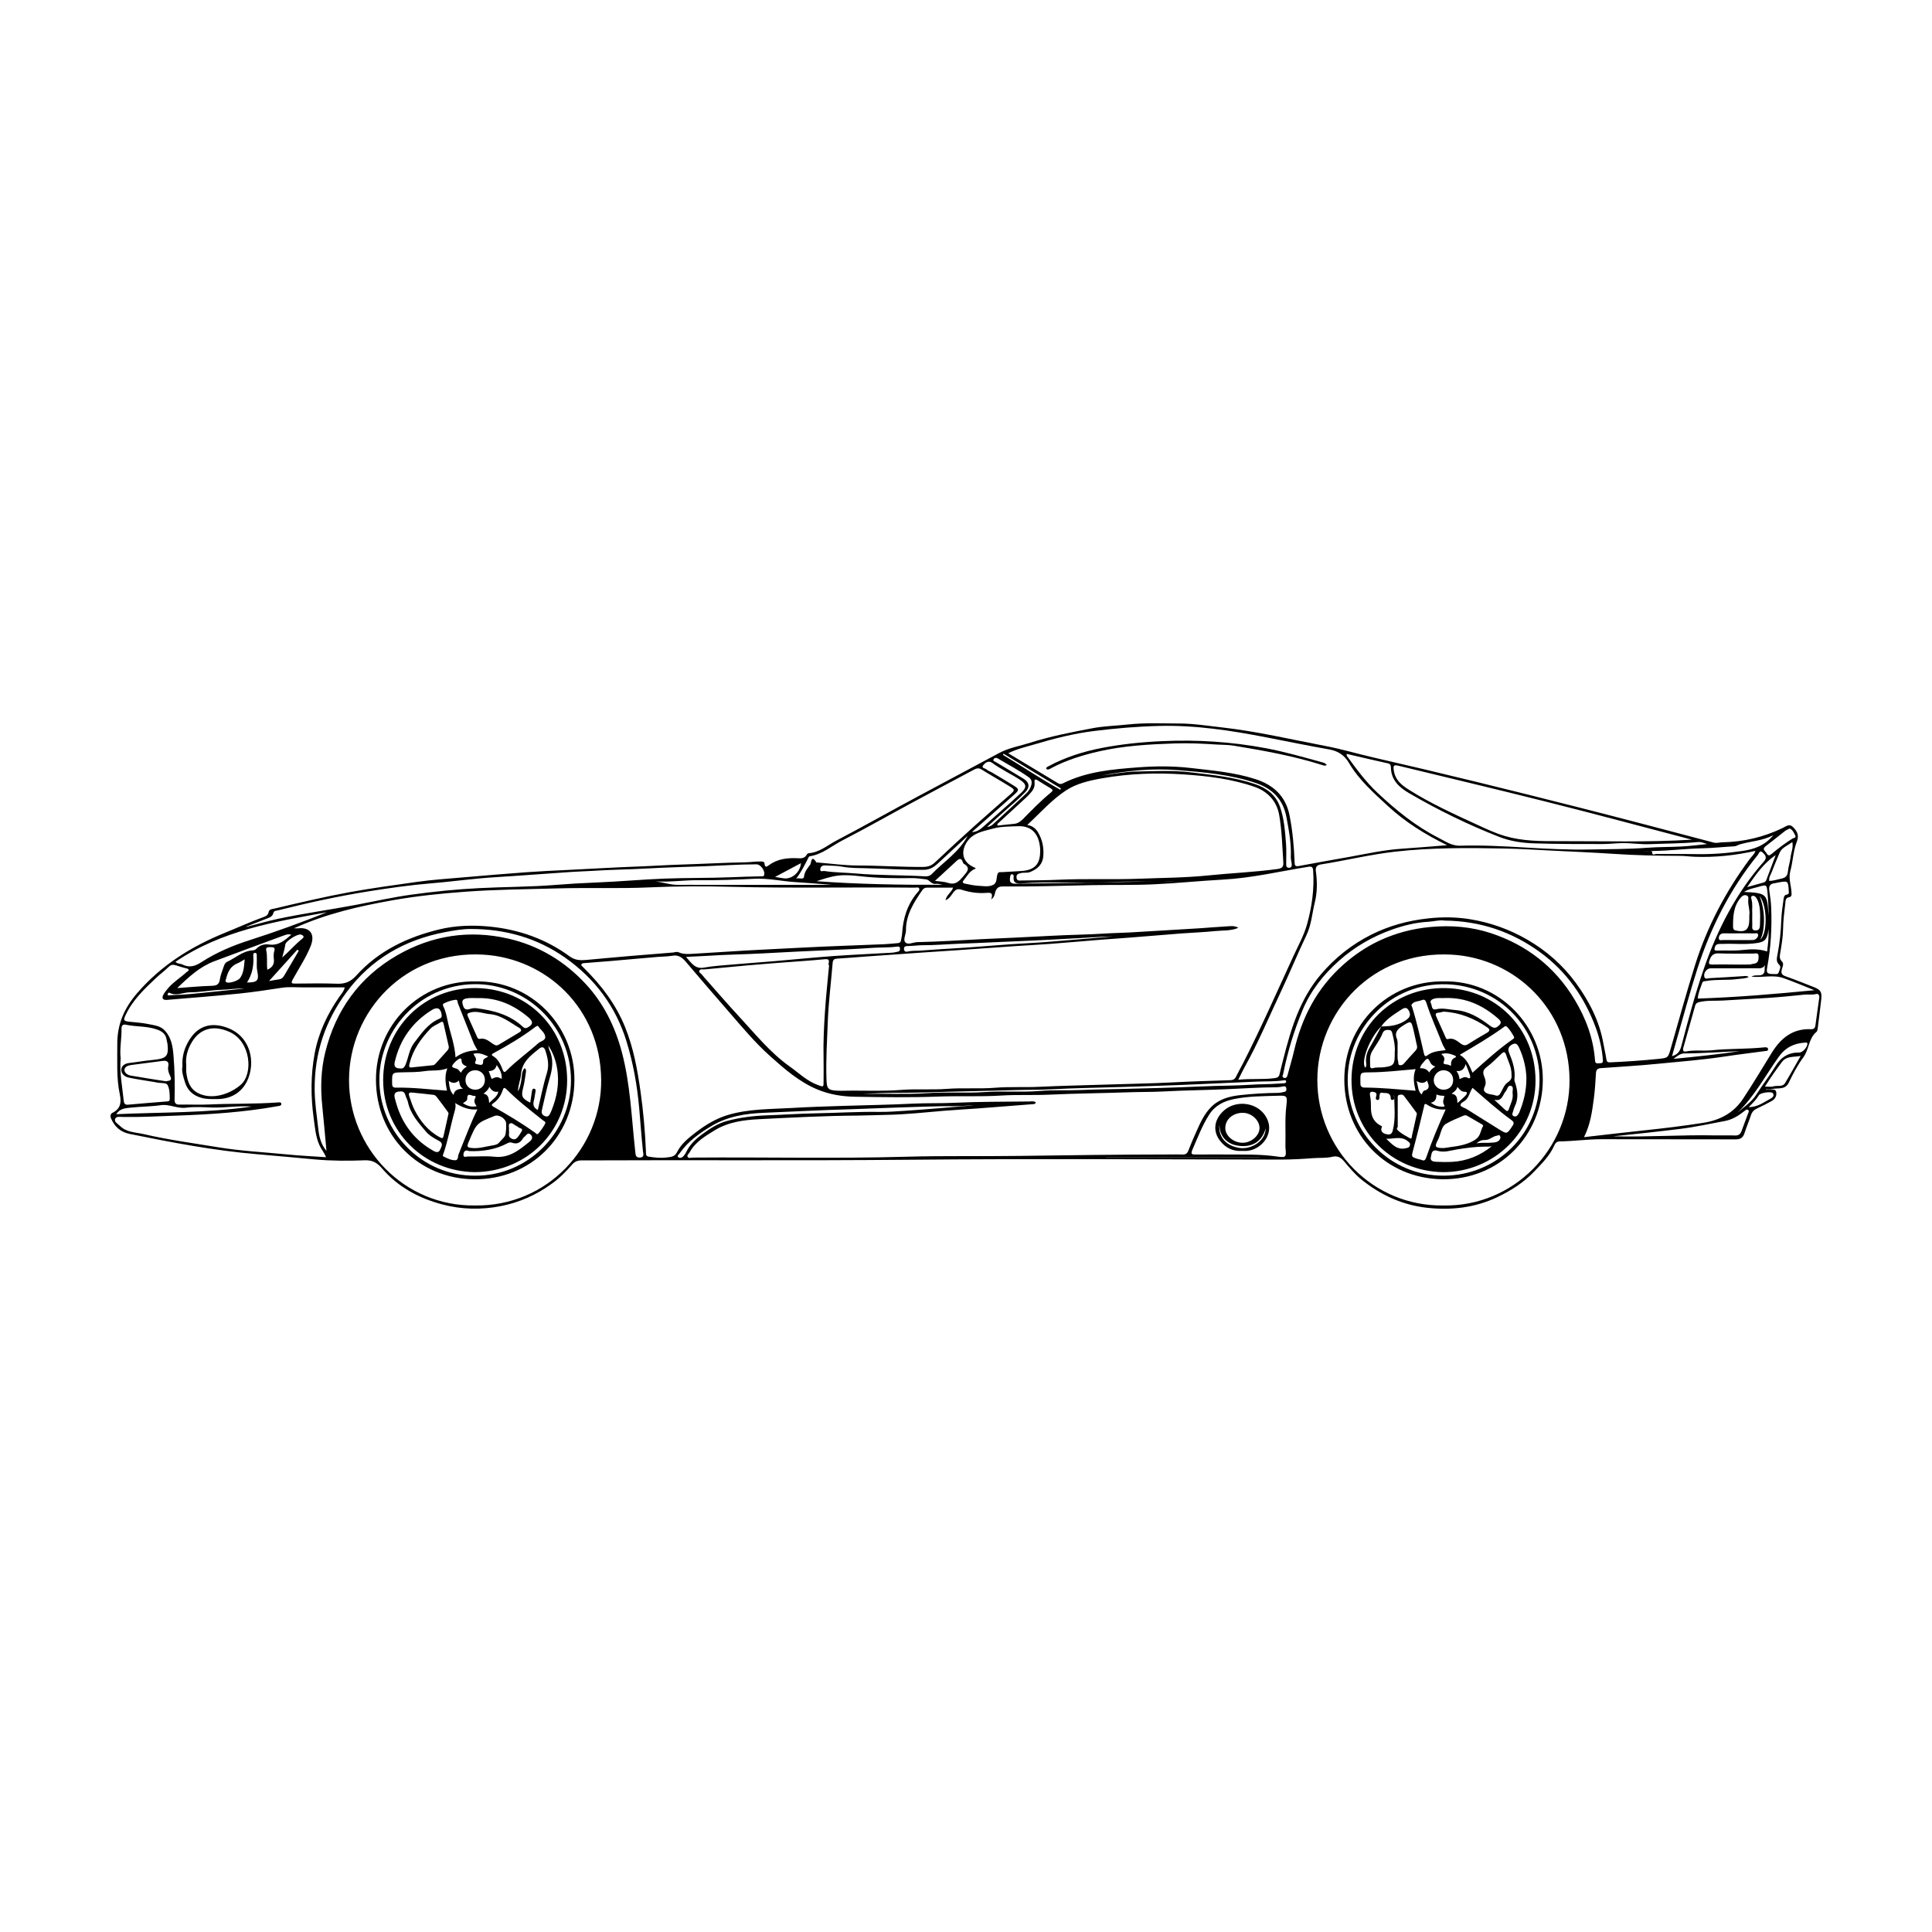 <?xml version="1.0" encoding="UTF-8"?>
<!-- Uploaded to: SVG Repo, www.svgrepo.com, Generator: SVG Repo Mixer Tools -->
<svg fill="#000000" width="800px" height="800px" version="1.1" viewBox="144 144 512 512" xmlns="http://www.w3.org/2000/svg">
 <g fill-rule="evenodd">
  <path d="m612 432.78c0.281 0 0.562-0.047 0.836 0.012 0.664 0.125 1.691-0.434 1.883 0.645 0.168 0.961-0.301 1.855-1.203 2.348-1.273 0.695-2.57 1.359-3.883 1.969-0.816 0.371-1.328 0.902-1.613 1.785-0.516 1.602-1.199 3.148-1.707 4.75-0.383 1.215-1.062 1.656-2.363 1.652-11.812-0.039-23.629 0.004-35.441-0.035-3.75-0.012-7.457 0.535-11.199 0.574-0.836 0.004-1.18 0.578-1.438 1.152-1.223 2.715-3.316 4.766-5.309 6.852-2.769 2.898-6.098 5.019-9.734 6.762-5.953 2.84-12.254 3.523-18.625 2.832-6.481-0.711-12.297-3.352-17.41-7.492-1.77-1.426-3.184-3.152-4.637-4.863-0.887-1.043-1.75-1.492-3.144-1.152-1.586 0.379-3.254 0.223-4.887 0.344-2.836 0.211-5.688 0.383-8.551 0.383-32.914-0.039-65.828-0.262-98.742 0.047-28.922 0.273-57.836 0.039-86.762 0.176-1.031 0.004-1.773 0.309-2.438 1.074-1.617 1.879-3.344 3.617-5.387 5.094-4.125 2.988-8.621 4.992-13.613 5.961-5.176 0.992-10.312 0.891-15.418-0.465-6.242-1.652-11.723-4.606-15.98-9.551-1.219-1.422-2.488-2.227-4.539-2.144-4.394 0.18-8.801 0.168-13.195-0.227-5.062-0.465-10.125-0.945-15.195-1.367-11.457-0.957-22.734-3.113-33.977-5.402-2.309-0.469-3.914-1.832-4.863-4.012-0.297-0.676-0.246-1.289 0.363-1.586 2.156-1.066 2.367-2.766 1.918-4.887-0.922-4.375-0.629-8.805-0.664-13.246-0.039-5.352 1.859-9.613 5.281-13.586 6.375-7.394 14.324-12.348 23.25-15.977 3.379-1.371 6.699-2.887 10.133-4.137 0.648-0.238 1.289-0.484 1.445-1.352 0.145-0.82 0.992-0.797 1.586-0.938 6.629-1.566 13.266-3.133 19.977-4.359 5.879-1.066 11.801-1.859 17.707-2.699 4.106-0.586 8.262-0.848 12.398-1.211 5.578-0.484 11.16-0.953 16.742-1.359 3.633-0.266 7.273-0.434 10.918-0.605 6.16-0.289 12.316-0.68 18.484-0.902 3.918-0.141 7.836-0.414 11.758-0.527 5.613-0.172 11.215-0.492 16.828-0.594 1.293-0.023 2.606-0.242 3.91-0.215 0.465 0.004 1.059-0.031 1.117 0.586 0.098 1.062 0.516 0.883 1.137 0.418 2.309-1.723 4.969-2.004 7.734-1.859 0.91 0.047 1.793 0.023 2.309-0.953 0.098-0.18 0.348-0.371 0.543-0.387 2.805-0.203 4.883-2.062 7.211-3.285 7.211-3.789 14.305-7.785 21.484-11.637 7.262-3.894 14.535-7.758 21.793-11.648 2.508-1.344 5.473-1.84 8.23-2.719 5.356-1.703 10.863-2.762 16.363-3.812 3.102-0.594 6.309-0.664 9.461-1.008 4.527-0.488 9.082-0.273 13.617-0.262 3.785 0.004 7.531 0.613 11.285 1.031 9.34 1.043 18.48 3.223 27.688 4.973 4.152 0.789 8.254 2.031 12.395 2.977 18.211 4.16 36.352 8.645 54.461 13.238 11.961 3.031 23.887 6.188 35.812 9.336 0.84 0.223 1.566-0.066 2.348-0.074 5.586-0.102 10.906-1.367 15.957-3.797 0.828-0.398 1.719-1.211 2.68-0.277 1.402 1.355 1.613 2.481 1.043 3.941-0.977 2.5-1.004 5.219-1.715 7.777-0.543 1.965 0.238 3.785 0.316 5.68 0.023 0.586 0.125 1.113-0.707 1.25-0.945 0.152-0.863 1.066-0.941 1.684-0.277 2.223-0.551 4.457-0.586 6.695-0.031 2.172-0.398 4.277-0.754 6.394-0.133 0.797-0.277 1.523 0.422 2.203 0.656 0.637 0.176 1.445-0.004 2.125-0.277 1.031 0.031 1.496 1.031 1.848 2.516 0.887 4.984 1.883 7.465 2.856 1.832 0.719 2.18 1.324 1.949 3.305-0.293 2.453-0.578 4.914-0.898 7.359-0.055 0.414-0.09 0.969-0.352 1.188-2.137 1.758-1.949 4.672-3.492 6.762-1.523 2.055-2.734 4.367-3.848 6.68-1.023 2.133-2.992 1.273-4.527 1.758-0.469 0.145-1.02 0.023-1.535 0.023 0.008 0.047 0.008 0.078 0.008 0.113zm-139.82-42.898c-1.984 0.863-4.106 0.648-6.172 0.863-2.969 0.309-5.961 0.402-8.938 0.629-4.516 0.344-9.023 0.73-13.539 1.09-2.746 0.215-5.496 0.395-8.242 0.613-4.324 0.348-8.645 0.734-12.973 1.062-3.117 0.238-6.242 0.387-9.359 0.598-5.168 0.359-10.332 0.734-15.504 1.098-3.027 0.211-6.055 0.395-9.082 0.605-5.125 0.352-10.242 0.715-15.359 1.082-2.371 0.172-4.742 0.387-7.117 0.523-0.785 0.047-1.164 0.262-1.234 1.125-0.422 5.211-1.094 10.398-1.293 15.617-0.195 5.004-0.504 10.004-0.352 15.02 0.086 2.801 0.336 3.133 3.164 3.254 0.328 0.012 0.656 0.012 0.988 0.004 5.238-0.125 10.484 0.18 15.73-0.23 4.004-0.316 8.039 0.039 12.07-0.273 4.242-0.324 8.508 0.047 12.773-0.297 3.871-0.309 7.758-0.066 11.648-0.246 5.93-0.289 11.871-0.395 17.805-0.594 5.891-0.195 11.777-0.281 17.668-0.586 5.039-0.262 10.086-0.414 15.133-0.574 0.734-0.023 1.219-0.215 1.559-0.918 0.586-1.223 1.27-2.402 1.891-3.606 4.742-9.301 8.941-18.852 13.312-28.336 1.289-2.805 2.828-5.559 3.637-8.504 1.27-4.594 1.941-9.332 1.605-14.152-0.066-0.934-0.316-1.195-1.285-1.039-7.5 1.195-14.895 2.973-22.547 3.391-6.098 0.332-12.191 0.961-18.293 1.25-5.473 0.258-10.957 0.121-16.434 0.223-7.91 0.152-15.824 0.434-23.738 0.352-1.113-0.012-1.602 0.457-1.93 1.41-0.195 0.59-0.145 1.336-1.098 2.031 0.68-1.988-0.395-1.805-1.387-1.734-2.172 0.156-4.324-0.16-6.359-0.812-1.098-0.352-1.586-0.176-2.258 0.656-0.555 0.691-0.957 1.637-2.106 2.102 0.312-1.512 1.629-2.082 2-3.34-2.379 0-4.664 0.004-6.957 0-0.586 0-0.945 0.301-1.258 0.754-2.188 3.215-4.293 6.449-4.262 10.574 0.004 1.047-0.789 2.387-0.227 3.09 0.715 0.898 2.102 0.047 3.195 0.02 5.793-0.109 11.574-0.523 17.359-0.801 5.93-0.281 11.859-0.52 17.781-0.855 5.043-0.293 10.098-0.316 15.133-0.648 2.004-0.133 4.016-0.141 6.019-0.258 6.156-0.348 12.309-0.719 18.461-1.102 2.379-0.145 4.746-0.379 7.125-0.5 1.059-0.051 2.176-0.285 3.242 0.371zm-0.023 40.262c3.352-0.352 6.481-0.016 9.586-0.422 0.77-0.105 1.184-0.293 1.359-1.062 0.293-1.324 0.648-2.629 0.977-3.945 2.035-8.051 4.394-15.914 9.945-22.461 3.769-4.434 8.203-7.957 13.336-10.535 4.734-2.383 9.789-3.754 15.125-4.336 3.762-0.414 7.481-0.367 11.133 0.227 5.32 0.867 10.375 2.66 15.098 5.387 5.117 2.953 9.477 6.805 12.902 11.492 3.5 4.793 6.266 10.098 7.305 16.09 0.238 1.375 0.578 2.734 0.785 4.117 0.105 0.711 0.332 0.863 1.074 0.832 4.152-0.18 8.293-0.469 12.434-0.883 2.871-0.289 2.828-0.23 3.578-2.867 2.098-7.316 4.109-14.66 6.387-21.93 3.203-10.223 8.133-19.594 14.516-28.199 0.504-0.68 1.211-1.223 1.527-2.156-5.344 1.195-10.672 1.762-16.066 1.562-1.355-0.051-2.699-0.246-4.051-0.246-5.801-0.012-11.594-0.133-17.387-0.52-5.5-0.363-11.008-0.598-16.512-0.867-4.106-0.203-8.219-0.469-12.316-0.551-9.734-0.188-19.473-0.277-29.164 0.832-6.629 0.754-13.129 2.348-19.719 3.391-1.027 0.16-1.43 0.707-1.293 1.734 0.379 2.797 0.406 5.57-0.281 8.348-0.715 2.887-0.883 5.879-2.207 8.652-2.402 5.023-4.508 10.184-6.883 15.215-3.117 6.602-5.926 13.348-9.488 19.738-0.586 1.043-1.082 2.141-1.699 3.363zm-53.66 5.981c-0.105 0.418-0.336 0.453-0.57 0.473-4.934 0.387-9.859 0.781-14.797 1.152-2.938 0.223-5.875 0.363-8.805 0.609-5.164 0.43-10.312 1.008-15.508 1.094-2.523 0.039-5.055 0.172-7.566 0.188-8.707 0.055-17.391 0.52-26.078 0.957-4.109 0.207-8.207 0.746-11.824 2.977-2.504 1.547-5.078 3.039-6.555 5.754-0.215 0.402-0.789 0.777-0.586 1.203 0.262 0.539 0.934 0.246 1.41 0.242 18.883-0.152 37.77 0.309 56.652-0.23 9.926-0.281 19.859-0.074 29.789-0.215 13.305-0.191 26.605-0.363 39.918-0.379 1.129 0 2.254-0.039 3.375 0.012 0.812 0.035 1.27-0.238 1.578-1.039 0.664-1.75 1.41-3.465 2.176-5.168 1.027-2.309 2.082-4.625 3.91-6.43 2.098-2.074 4.812-2.793 7.637-3.102 3.344-0.371 6.699-0.562 10.066-0.598 0.555-0.004 1.109-0.156 1.652-0.273 0.555-0.117 0.586-0.555 0.504-0.992-0.102-0.492-0.52-0.539-0.887-0.441-0.594 0.152-1.188 0.215-1.797 0.223-4.398 0.02-8.781 0.324-13.168 0.516-5.562 0.242-11.125 0.293-16.688 0.594-3.129 0.172-6.262 0.105-9.395 0.223-6.918 0.246-13.844 0.297-20.762 0.621-4.301 0.203-8.605-0.031-12.918 0.242-5.602 0.348-11.227 0.055-16.848 0.273-7.254 0.277-14.531 0.156-21.793 0.039-3.406-0.055-6.769-0.578-9.98-1.918-4.848-2.016-8.73-5.426-12.551-8.844-3.945-3.527-7.352-7.609-10.816-11.609-3.859-4.457-7.734-8.902-11.531-13.41-0.957-1.137-1.98-1.855-3.488-1.594-1.293 0.223-2.606 0.211-3.91 0.316-4.09 0.332-8.176 0.727-12.27 1.074-2.418 0.211-4.836 0.387-7.262 0.574-0.293 0.02-0.621 0.066-0.73 0.328-0.133 0.312 0.203 0.484 0.383 0.68 0.156 0.172 0.328 0.332 0.492 0.5 4.527 4.492 8.309 9.523 10.711 15.473 2.203 5.453 3.254 11.211 4.074 17 0.754 5.316 1.219 10.664 1.445 16.035 0.023 0.543-0.102 1.148 0.734 1.273 1.531 0.238 3.074 0.418 4.613 0.227 1.066-0.133 2.238-0.109 2.863-1.371 1.152-2.332 3.18-3.898 5.18-5.422 2.527-1.918 5.211-3.551 8.332-4.481 5.508-1.633 11.18-1.523 16.801-1.848 4.523-0.266 9.059-0.414 13.586-0.555 6.172-0.203 12.344-0.281 18.512-0.594 3.688-0.188 7.387-0.051 11.09-0.23 6.637-0.316 13.297-0.266 19.941-0.348 0.543-0.031 1.125-0.16 1.656 0.219zm-196.59-46.109c0.625 0 0.855 0.023 1.082 0 2.969-0.363 4.644 1.406 3.371 4.629-1.254 3.164-3.148 5.949-4.758 8.898-0.59 1.078-0.258 1.125 0.691 1.117 3.656-0.02 7.316-0.109 10.969 0.035 2.168 0.09 3.652-0.492 5.18-2.188 5.863-6.5 13.43-10.113 21.828-12.172 4.422-1.082 8.941-1.223 13.395-0.789 7.742 0.75 14.965 3.254 21.297 7.906 1.395 1.027 2.816 1.09 4.375 0.945 3.949-0.359 7.894-0.73 11.844-1.062 3.719-0.316 7.445-0.586 11.164-0.906 0.504-0.047 0.996-0.293 1.508-0.059 1.391 0.621 2.867 0.449 4.301 0.367 5.875-0.324 11.738-0.781 17.613-1.055 3.637-0.172 7.273-0.363 10.918-0.555 7.234-0.379 14.473-0.598 21.715-0.902 1.164-0.051 2.324-0.195 3.488-0.277 0.555-0.039 0.852-0.293 0.918-0.852 0.066-0.555 0.23-1.102 0.266-1.656 0.238-4.012 1.352-7.691 3.981-10.832 0.277-0.328 0.781-0.73 0.516-1.195-0.211-0.367-0.781-0.168-1.188-0.172-16.258-0.172-32.512 0.191-48.77-0.23-7.152-0.188-14.324-0.168-21.492 0.156-8.086 0.367-16.191 0.039-24.297 0.266-8.184 0.227-16.359 0.289-24.527 0.887-6.473 0.473-12.914 1.133-19.305 2.273-8.809 1.57-17.492 3.527-26.082 7.422zm194.33-27.391c1.426 0.223 2.281 1.008 2.84 1.945 1.117 1.867 1.566 3.914 1.422 6.144-0.152 2.379-1.527 3.582-3.527 4.387-0.77 0.312-1.586 0.07-2.363 0.266-0.625 0.16-1.32 0.238-1.223 1.199 0.09 0.957 0.781 0.785 1.359 0.777 3.32-0.055 6.637-0.051 9.961-0.207 7.059-0.328 14.137 0.004 21.211-0.266 6.07-0.238 12.141-0.246 18.199-0.867 6.125-0.629 12.281-0.867 18.395-1.703 1.184-0.16 1.668-0.527 1.586-1.727-0.281-4.191-0.371-8.383-1.09-12.543-0.656-3.809-3.16-6.332-6.539-7.508-6.039-2.102-12.395-2.863-18.703-3.289-7.227-0.488-14.496-0.25-21.68 1.023-3.387 0.598-6.797 1.375-9.633 3.246-3.734 2.461-6.734 5.887-10.215 9.121zm-185.84 88.047c-0.469-1.223-1.289-2.141-1.773-3.254-0.973-2.227-1.148-4.586-1.477-6.949-0.812-5.789-0.82-11.586 0.246-17.312 1.012-5.426 3.336-10.387 6.492-14.938 0.527-0.766 1.23-1.473 1.473-2.555-3.688 0-7.246-0.004-10.809 0.004-1.969 0.004-3.969-0.191-5.894 0.105-3.777 0.586-7.562 1.152-11.367 1.543-6.359 0.648-12.727 1.129-19.094 1.668-1.012 0.09-1.406-0.473-0.891-1.391 0.387-0.684 0.891-1.316 1.414-1.906 1.379-1.543 3.164-2.629 4.68-4.027 0.23-0.211 0.676-0.297 0.574-0.695-0.07-0.273-0.434-0.293-0.711-0.367-0.902-0.242-1.805-0.492-2.691-0.785-0.73-0.242-1.281-0.16-1.875 0.422-1.062 1.047-2.281 1.934-3.371 2.961-3.098 2.922-6.191 5.859-8.035 9.805-0.648 1.391-0.539 1.578 0.941 1.758 1.664 0.207 3.359 0.262 4.992 0.613 1.594 0.348 3.316 0.422 4.555 1.828 1.664 1.883 2.012 4.18 2.203 6.516 0.316 3.875 0.395 7.758 0.289 11.645-0.023 1.047 0.344 1.395 1.379 1.371 2.625-0.055 5.25 0.086 7.875-0.039 5.981-0.273 11.969-0.098 17.949-0.523 0.383-0.023 1.027-0.172 1.082 0.332 0.07 0.598-0.609 0.574-1.027 0.656-8.797 1.586-17.695 2.176-26.598 2.488-4.766 0.172-9.539 0.438-14.312 0.363-0.766-0.012-1.867-0.25-2.121 0.574-0.238 0.781 0.785 1.285 1.34 1.836 1.742 1.707 4.133 1.641 6.266 2.137 6.543 1.512 13.211 2.418 19.836 3.5 5.953 0.973 11.965 1.273 17.949 1.863 3.426 0.344 6.871 0.5 10.512 0.754zm180.8-107.05c4.551 2.734 8.883 5.336 13.199 7.949 0.465 0.281 0.84 0.246 1.305 0.016 6.254-3.141 13.105-3.715 19.871-4.227 4.594-0.348 9.266-0.379 13.891 0.156 5.801 0.672 11.637 1.152 17.219 2.953 4.762 1.531 8.047 4.469 9.074 9.684 0.805 4.102 1.176 8.219 1.324 12.375 0.031 0.816 0.145 1.164 1.137 0.973 4.535-0.871 9.094-1.641 13.637-2.465 4.539-0.828 9.059-1.82 13.684-2.121 3.891-0.25 7.773-0.598 11.969-0.926-5.863-2.867-11.117-6.144-15.715-10.398-3.777-3.496-7.664-6.902-10.312-11.422-1.176-2-2.852-3.148-5.215-3.562-5.516-0.961-11.004-2.102-16.5-3.168-9.441-1.84-18.895-3.301-28.59-3.059-5.769 0.141-11.477 0.629-17.176 1.336-5.422 0.664-10.727 2.023-15.965 3.582-2.231 0.656-4.519 1.152-6.836 2.324zm-141.35 119.84c19.254 0.293 33.641-15.473 33.469-33.293-0.18-19-14.566-32.188-31.199-33.176-20.723-1.234-35.578 14.988-35.621 33.164-0.043 18.133 14.59 33.559 33.352 33.305zm256.68 0c18.625 0.352 33.492-15.039 33.414-33.242-0.086-18.641-14.363-32.305-31.293-33.234-20.867-1.152-35.547 15.16-35.539 33.242 0.012 18.254 14.715 33.512 33.418 33.234zm37.258-18.105c5.496-0.625 10.812-1.258 16.141-1.82 5.148-0.539 10.281-1.168 15.41-1.969 4.555-0.711 8.148-2.664 10.645-6.465 2.602-3.945 5.031-8 7.508-12.031 2.398-3.906 5.547-6.535 10.418-6.324 0.746 0.035 1.102-0.246 1.199-1.008 0.316-2.449 0.691-4.898 1.02-7.34 0.082-0.605-0.215-1.145-0.852-0.973-1.02 0.266-2.023 0.055-3.043 0.156-3.289 0.332-6.59 0.68-9.895 0.883-3.914 0.242-7.84 0.453-11.754 0.684-2.082 0.121-4.207-0.086-6.277 0.414-0.598 0.141-0.918 0.402-1.066 0.938-1.059 3.734-2.109 7.461-3.152 11.199-0.16 0.578-0.066 1.098 0.715 0.945 2.277-0.449 4.586-0.082 6.863-0.316 4.602-0.484 9.238-0.281 13.844-0.766 0.398-0.039 0.992-0.086 1.047 0.438 0.066 0.578-0.527 0.508-0.934 0.559-3.606 0.484-7.219 0.918-10.812 1.461-5.769 0.875-11.582 1.309-17.383 1.883-5.059 0.504-10.141 0.797-15.215 1.164-0.867 0.066-1.215 0.453-1.266 1.324-0.137 2.231-0.258 4.481-0.555 6.691-0.449 3.422-0.898 6.852-2.606 10.273zm-200.07-45.504c-0.527-0.359 0.789-1.82-1.102-1.648-4.316 0.402-8.645 0.676-12.973 1.008-2.508 0.195-5.023 0.398-7.531 0.621-3.805 0.344-7.609 0.711-11.41 1.066-0.488 0.047-1.152-0.203-1.379 0.379-0.168 0.418 0.422 0.664 0.676 0.984 0.465 0.586 0.969 1.145 1.465 1.699 2.731 3.074 5.41 6.203 8.211 9.215 4.352 4.684 8.359 9.734 13.645 13.48 2.394 1.699 4.5 3.797 7.336 4.848 1.633 0.598 1.602 0.684 1.605-0.992 0-2.062 0.039-4.125-0.004-6.188-0.102-4.074 0.105-8.137 0.371-12.195 0.262-4.047 0.707-8.074 1.09-12.277zm-8.738-22.969c0.715-0.434 1.98 0.438 2.102-0.598 0.156-1.352 0.961-2.215 1.648-3.168 0.266-0.379 0.227-2.805 1.602-0.598 0.047 0.074 0.266 0.047 0.406 0.059 3.531 0.281 7.062 0.785 10.602 0.789 5.805 0.004 11.598 0.43 17.402 0.371 1.258-0.012 2.191-0.379 3.109-1.254 3.359-3.188 6.769-6.316 10.211-9.422 3.16-2.848 6.387-5.621 9.574-8.449 1.395-1.238 1.406-1.305-0.223-2.312-2.418-1.5-4.914-2.891-7.324-4.398-0.789-0.492-1.387-0.246-2.07 0.117-5.445 2.91-10.906 5.789-16.344 8.723-6.133 3.309-12.184 6.762-18.379 9.945-2.856 1.465-5.352 3.727-8.688 4.227-0.117 0.016-0.25 0.145-0.312 0.262-0.969 1.953-1.941 3.898-3.316 5.707zm237.4-10.359c-6.367-1.676-12.73-3.34-19.09-5.027-13.145-3.481-26.336-6.777-39.555-9.957-6.359-1.531-12.707-3.074-19.07-4.602-1.359-0.324-1.496-0.074-1.273 1.34 0.383 2.438 2.047 3.785 3.949 4.988 5.754 3.637 11.934 6.445 18.094 9.281 2.414 1.113 4.828 2.254 7.402 3.012 4.691 1.375 9.523 1.367 14.316 1.355 11.707-0.023 23.426 0.332 35.227-0.391zm-383.12 23.035c0.012 0.023 0.02 0.055 0.031 0.082 2.793-0.719 5.562-1.535 8.379-2.137 6.891-1.465 13.879-2.43 20.801-3.734 4.863-0.918 9.699-2.012 14.59-2.684 5.961-0.828 11.957-1.422 17.965-1.727 6.723-0.348 13.457-0.301 20.172-0.848 3.633-0.293 7.269-0.504 10.914-0.645 5.969-0.23 11.93-0.797 17.898-1.027 5.984-0.23 11.984-0.121 17.973-0.371 2.57-0.105 5.141-0.195 7.715-0.238 0.301-0.004 0.672 0.117 0.812-0.336 0.332-1.066-0.91-2.84-2.016-2.84-4.629 0.012-9.25 0.336-13.875 0.508-5.043 0.191-10.09 0.309-15.133 0.594-4.902 0.277-9.812 0.316-14.711 0.645-1.727 0.117-3.457 0.141-5.18 0.262-5.168 0.359-10.332 0.73-15.504 1.09-2.938 0.207-5.879 0.348-8.805 0.621-4.367 0.402-8.715 0.961-13.09 1.324-5.543 0.457-11.043 1.246-16.516 2.117-8.066 1.289-16.055 3.039-23.98 5.031-0.449 0.109-1.109 0.047-1.254 0.719-0.191 0.871-0.891 1.145-1.594 1.414-1.863 0.723-3.727 1.449-5.594 2.18zm291.62-45.777c0.031 0.281-0.004 0.441 0.059 0.535 2.492 3.441 4.984 6.836 8.125 9.789 4.918 4.609 10.062 8.816 16.078 11.879 1.84 0.938 3.527 2.203 5.836 2.133 5.703-0.168 11.402 0.133 17.098 0.473 5.785 0.344 11.594 0.648 17.375 0.527 5.043-0.105 10.098-0.07 15.133-0.457 3.027-0.23 6.074-0.168 9.113-0.336 2.238-0.125 4.469-0.418 6.707-0.637-0.812-0.266-1.578-0.625-2.445-0.539-4.238 0.398-8.496 0.383-12.734 0.559-2.484 0.105-4.949-0.324-7.426-0.277-1.727 0.035-3.449 0.246-5.176 0.246-6.086 0-12.168 0.012-18.254-0.191-3.148-0.105-6.207-0.594-9.039-1.699-8.289-3.234-16.273-7.144-23.965-11.633-2.629-1.535-4.727-3.488-4.762-6.863-0.004-0.453-0.156-0.863-0.777-0.996-3.633-0.797-7.25-1.652-10.945-2.512zm-270.36 105.2c-0.367-4.019-0.715-8.016-1.125-11.996-0.484-4.75-0.336-9.48 0.789-14.066 2.762-11.184 9.004-19.941 19.07-25.75 9.191-5.301 19.062-6.781 29.363-4.453 8.086 1.828 15.008 5.984 20.641 12.078 4.68 5.066 7.668 11.117 9.473 17.77 2.352 8.711 2.629 17.699 3.621 26.59 0.098 0.852 0.066 1.652 1.219 1.613 1.281-0.035 0.898-1.055 0.828-1.672-0.422-3.856-0.664-7.715-1.012-11.566-0.543-5.984-1.594-11.859-3.359-17.574-2.836-9.191-8.34-16.586-16.188-22.121-7.481-5.273-15.914-7.648-25.066-7.648-2.316 0-4.543 0.402-6.797 0.828-10.73 2.031-19.602 7.117-26.156 15.957-5.637 7.598-8.484 16.117-8.434 25.629 0.016 3.527 0.559 6.977 0.953 10.453 0.234 2.137 0.699 4.219 2.18 5.93zm172.12-74.828c-1.727 0.605-2.344 2.051-3.281 3.164-0.484 0.578-0.023 0.797 0.523 0.887 1.059 0.172 2.106 0.469 3.168 0.516 1.387 0.055 2.856 0.418 4.152-0.223 1.094-0.539 0.816-1.883 1.152-2.863 0.227-0.672 0.719-0.48 1.137-0.508 1.773-0.117 3.543-0.172 5.309-0.312 3.426-0.266 4.856-1.824 4.856-5.219 0-0.23 0.012-0.469-0.004-0.699-0.277-3.82-2.168-6.109-5.914-5.945-2.231 0.098-4.551 0.047-6.66 0.656-2.379 0.68-5.027 0.984-6.715 3.356-1.867 2.625-1.316 5.473 1.582 6.781 0.164 0.066 0.312 0.172 0.695 0.41zm124.12 13.805c-1.258-0.211-2.727 0.23-4.219 0.316-3.238 0.172-6.387 0.934-9.426 1.996-5.301 1.859-10.102 4.621-14.312 8.379-4.109 3.664-7.473 7.93-9.582 12.992-2.266 5.43-3.984 11.074-5.141 16.867-0.074 0.379-0.492 0.977 0.262 1.145 0.578 0.125 0.766-0.316 0.902-0.836 0.535-2.074 1.188-4.125 1.672-6.223 2.066-8.984 6.137-16.809 13.121-22.988 2.852-2.523 5.984-4.66 9.426-6.281 4.301-2.019 8.801-3.215 13.574-3.664 5.551-0.523 10.977-0.059 16.188 1.672 9.422 3.133 16.871 8.941 22.035 17.512 3.008 4.977 5.019 10.324 5.441 16.184 0.055 0.746 0.402 0.832 0.996 0.754 0.535-0.066 1.16 0.125 1.094-0.816-0.211-2.957-0.883-5.859-1.883-8.594-2.953-8.031-7.715-14.855-14.66-19.949-7.492-5.488-15.902-8.375-25.488-8.465zm-57.582 61.992c4.383 0.039 8.77-0.109 13.145 0.523 2.527 0.367 2.594 0.211 2.348-2.262-0.02-0.23-0.031-0.469-0.02-0.707 0.105-3.457-0.172-6.906 0.242-10.367 0.328-2.793 0.223-2.836-2.488-2.75-3.769 0.117-7.559 0.109-11.281 0.852-2.742 0.543-5.109 1.691-6.688 4.172-1.867 2.934-3.074 6.172-4.457 9.336-0.508 1.164-0.023 1.223 0.918 1.215 2.758-0.031 5.519-0.012 8.281-0.012zm-293.2-25.473c-0.324 3.836 0.441 7.512 0.816 11.23 0.07 0.676 0.289 1.125 1.137 1.043 3.488-0.316 6.977-0.594 10.465-0.875 0.402-0.031 0.586-0.18 0.59-0.598 0.004-1.266-0.016-2.609-0.543-3.691-0.348-0.707-1.602-0.523-2.473-0.645-0.418-0.059-0.828-0.152-1.238-0.223-2.207-0.371-4.43-0.691-6.621-1.145-1.059-0.223-2-0.996-1.965-2.082 0.031-0.996 0.887-1.648 2.019-1.777 2.039-0.23 4.062-0.609 6.102-0.797 3.879-0.352 4.488-0.941 4.121-4.309-0.035-0.324-0.18-0.629-0.215-0.953-0.176-1.633-1.219-2.379-2.676-2.867-2.656-0.902-5.461-0.664-8.152-1.23-0.73-0.156-1.152 0.172-1.137 0.992 0.055 2.664-0.527 5.316-0.23 7.926zm448.87-18.066c-2.734-1.078-5.441-2.231-8.211-3.211-2.746-0.961-5.652-0.051-8.473-0.383 0.922-0.605 2.016-0.105 2.836-0.52 0.988-0.488 0.473-1.703 0.777-2.57-0.598 1.055-1.594 0.875-2.523 0.875-3.981 0.004-7.961-0.004-11.941 0.012-0.957 0.004-1.848 1.109-1.672 2.133 0.16 0.945 0.992 0.488 1.48 0.469 2.934-0.125 5.863-0.359 8.797-0.523 0.473-0.023 1.004-0.176 1.516 0.242-0.969 0.414-1.941 0.383-2.891 0.516-2.785 0.383-5.602 0.031-8.375 0.523-0.414 0.074-0.883-0.012-1.055 0.504-0.453 1.34-1.074 2.629-1.188 4.152 10.418-0.344 20.68-1.223 30.922-2.219zm-299.04-8.809c1.457 1.594 2.352 3.25 4.734 2.82 2.519-0.453 5.09-0.598 7.644-0.82 3.672-0.324 7.352-0.578 11.023-0.887 5.203-0.441 10.402-0.973 15.613-1.352 5.168-0.367 10.352-0.59 15.527-0.891 0.555-0.031 1.109-0.176 1.652-0.289 0.473-0.102 0.543-0.465 0.504-0.867-0.055-0.523-0.371-0.508-0.812-0.453-2.227 0.297-4.473 0.176-6.715 0.336-3.633 0.262-7.273 0.422-10.914 0.578-5.93 0.25-11.855 0.543-17.781 0.871-4.902 0.273-9.812 0.312-14.707 0.645-1.801 0.133-3.617 0.148-5.769 0.309zm261.3 26.285c1.586-0.422 2.152-1.426 2.492-2.75 1.797-6.863 3.629-13.738 5.949-20.441 3.606-10.41 8.574-20.113 15.941-28.43 0.938-1.059 0.246-1.777-0.395-2.379-0.75-0.711-0.992 0.352-1.258 0.68-7.352 9.039-12.504 19.266-16.055 30.309-1.898 5.91-3.496 11.914-5.223 17.887-0.492 1.68-0.953 3.363-1.453 5.125zm-356.49-38.117c-13.926 2.5-27.953 4.852-40.109 13.113 0.555 0.578 1.285 0.441 1.855 0.73 1.824 0.91 3.34 0.449 5.023-0.641 3.941-2.555 8.297-4.394 12.727-5.809 6.949-2.223 13.781-4.711 20.504-7.394zm142.03 48.18c5.691-0.242 11.402 0.145 17.121-0.258 5.09-0.359 10.195 0.066 15.305-0.293 4.805-0.332 9.637 0.117 14.461-0.289 3.586-0.309 7.199-0.086 10.809-0.246 4.676-0.203 9.355-0.207 14.035-0.363 2.481-0.086 4.957-0.121 7.43-0.195 6.176-0.176 12.34-0.523 18.516-0.625 3.141-0.047 6.258-0.348 9.395-0.379 1.477-0.016 2.984-0.16 4.473-0.223 0.344-0.016 0.719-0.082 0.641-0.535-0.066-0.367-0.387-0.281-0.68-0.242-2.367 0.348-4.762 0.23-7.141 0.332-6.629 0.289-13.262 0.598-19.891 0.883-5.465 0.23-10.938 0.367-16.402 0.555-5.984 0.207-11.969 0.262-17.949 0.594-3.316 0.18-6.641 0.109-9.965 0.215-7.766 0.242-15.527 0.352-23.293 0.605-5.613 0.195-11.234-0.031-16.863 0.465zm198.88 11.184c9.062 0.23 18.129-0.441 27.188-0.242 1.688 0.035 3.379-0.051 5.062 0.023 0.969 0.039 1.461-0.359 1.77-1.219 0.527-1.5 1.125-2.977 1.656-4.473 0.121-0.328 0.43-0.754 0.105-1.039-0.406-0.348-0.762 0.059-1.094 0.316-1.516 1.188-3.152 2.207-5.062 2.562-3.941 0.734-7.859 1.598-11.848 2.098-5.918 0.738-11.84 1.367-17.777 1.973zm42.434-43.004c0.453-0.074 1.199 0.258 1.41-0.434 0.191-0.629 0.75-1.449 0.172-1.988-0.961-0.891-0.645-1.867-0.465-2.84 0.555-2.988 0.883-5.992 0.984-9.035 0.066-1.809 0.336-3.621 0.586-5.422 0.074-0.52 0.117-1.215 0.82-1.324 0.691-0.109 0.609-0.488 0.574-0.996-0.176-2.691-0.16-2.691-2.801-2.223-0.316 0.055-0.637 0.156-0.957 0.191-1.285 0.137-1.578 0.863-1.387 2.051 0.238 1.473 0.434 2.957 0.492 4.445 0.207 5.289-0.09 10.555-1.055 15.773-0.281 1.527-0.031 1.785 1.625 1.801zm-211.88 34.793c-1.203-0.059-2.746 0.23-4.273 0.215-5.481-0.051-10.953 0.227-16.426 0.379-3.965 0.109-7.941 0.332-11.906 0.441-7.664 0.207-15.32 0.625-22.984 0.938-4.836 0.195-9.562 0.91-13.836 3.445-3.281 1.949-6.348 4.137-8.559 7.32-0.207 0.301-0.805 0.672-0.328 1.027 0.402 0.309 1.008 0.125 1.375-0.324 0.238-0.293 0.488-0.586 0.641-0.922 0.973-2.102 2.59-3.606 4.418-4.941 1.98-1.449 4.047-2.785 6.402-3.422 3.473-0.941 7.059-1.379 10.656-1.508 4.254-0.141 8.5-0.453 12.742-0.527 5.664-0.105 11.32-0.465 16.988-0.383 2.328 0.031 4.676-0.145 7.004-0.301 6.156-0.406 12.293-0.965 18.086-1.438zm-180.89-45.203c-0.777-0.262-1.438-0.012-2.082 0.227-6.137 2.262-12.277 4.504-18.391 6.82-3.769 1.43-6.66 4.098-9.754 7.082 3.266-0.23 6.144-0.52 9.027-0.594 1.316-0.039 2.086-0.25 2.281-1.734 0.156-1.137 0.664-2.227 1.008-3.344 0.168-0.555 0.398-1.047 0.957-1.309 2.258-1.059 4.16-2.906 6.84-3.027 0.297-0.016 0.66-0.195 0.867-0.418 0.918-0.992 2.156-1.289 3.332-1.125 2.574 0.375 4.172-1.121 5.914-2.578zm179.27-26.219c-2.785 2.578-5.332 4.934-7.871 7.285-1.074 0.996-2.144 1.707-3.793 1.723-5.199 0.039-10.387-0.312-15.582-0.43-1.98-0.039-4.004-0.031-6-0.402-1.5-0.281-3.066-0.242-4.606-0.336-0.762-0.051-1.215 0.438-1.23 1.066-0.016 0.766 0.711 0.352 1.094 0.418 2.731 0.43 5.496 0.402 8.23 0.645 6.156 0.551 12.328 0.406 18.484 0.766 0.691 0.039 1.27-0.109 1.773-0.637 3.148-3.242 7.113-5.688 9.5-10.098zm7.789-3.082c0.059 0.121 0.117 0.242 0.176 0.363 1.426-0.156 2.848-0.328 4.281-0.453 0.988-0.086 1.699-0.586 2.387-1.273 2.398-2.422 4.766-4.887 7.418-7.043 0.598-0.488 0.551-0.73-0.035-1.082-1.152-0.699-2.324-1.387-3.461-2.125-0.746-0.488-0.934-0.141-0.848 0.527 0.168 1.309-0.523 2.242-1.32 3.102-0.73 0.789-1.543 1.496-2.332 2.227-2.086 1.918-4.176 3.836-6.266 5.758zm-43.832 16.07c-3.082-0.238-6.246-0.523-9.418-0.707-3.707-0.211-7.32-1.09-11.113-0.902-4.898 0.242-9.82 0.434-14.73 0.379-3.789-0.047-7.559 0.551-11.352 0.316 1.996 0.273 3.914 0.945 5.949 0.922 2.016-0.031 4.031-0.004 6.047-0.004 11.566-0.004 23.137-0.004 34.617-0.004zm29.367-0.008c-0.648-0.105-1.223-0.344-1.75-0.25-1.215 0.207-1.676-1.109-2.644-1.203-1.25-0.125-2.488-0.348-3.762-0.328-4.625 0.074-9.246 0.023-13.855-0.516-1.895-0.223-3.898-0.359-5.707-0.141-1.859 0.215-3.797 0.867-5.668 1.48 11.094 0.801 22.191 0.996 33.387 0.957zm45.086 13.68c-3.473 0.051-7.055 0.383-10.641 0.543-3.457 0.16-6.898 0.406-10.348 0.539-6.586 0.25-13.156 0.621-19.734 0.855-3.176 0.117-6.344 0.402-9.527 0.387-1.379-0.004-2.785 0.23-4.188 0.227-0.559 0-0.91 0.207-0.867 0.828 0.051 0.676 0.559 0.742 1.023 0.625 1.109-0.273 2.231-0.172 3.352-0.25 3.023-0.215 6.051-0.434 9.078-0.605 4.84-0.273 9.668-0.719 14.504-1.062 3.215-0.227 6.43-0.352 9.645-0.605 5.945-0.461 11.891-0.984 17.703-1.48zm140.57-22.664c0.609 0 1.219-0.016 1.824 0.012 0.215 0.012 0.625 0.16 0.621 0.191-0.23 1.215 0.742 0.594 1.059 0.598 3.512 0.055 7.027-0.02 10.535 0.051 4.121 0.082 8.195-0.242 12.277-0.84 3.125-0.457 5.91-1.41 8.191-4.172-2.977 1.516-6.035 1.594-8.906 2.438-0.484 0.141-0.875 0.469-1.426 0.5-2.797 0.152-5.578 0.457-8.375 0.52-5.281 0.113-10.523 0.895-15.801 0.703zm-391.45 61.051c0.699-0.215 1.859 0.035 1.047-1.543-0.312-0.613-0.629-1.523-0.453-2.371 0.242-1.164-0.23-1.648-1.48-1.484-2.766 0.367-5.531 0.734-8.297 1.078-0.848 0.105-1.754 0.449-1.82 1.25-0.066 0.789 0.805 1.402 1.578 1.543 3.109 0.559 6.238 1.02 9.426 1.527zm-13.184 8.723c12.004-0.555 23.945-0.293 35.883-2.019-3.594-0.297-7.059 0.367-10.551 0.246-2.293-0.082-4.613-0.238-6.871 0.051-2.301 0.293-4.324-0.992-6.613-0.672-2.672 0.379-5.391 0.371-8.082 0.66-1.344 0.141-2.809 0.211-3.766 1.734zm261.11-89.75c3.008-0.371 6.012-1.004 9.023-1.059 4.812-0.086 9.645-0.379 14.461 0.195 5.84 0.691 11.719 1.258 17.32 3.176 2.941 1.008 5.375 2.82 6.481 5.945 1.117 3.16 1.344 6.481 1.605 9.773 0.145 1.812 0.039 3.656 0.047 5.481 0 0.52 0.102 0.941 0.754 0.938 0.664-0.012 0.754-0.457 0.715-0.961-0.055-0.648-0.262-1.301-0.238-1.941 0.152-3.586-0.523-7.074-1.176-10.566-0.867-4.637-3.715-7.523-8.086-8.996-6.656-2.246-13.617-2.848-20.531-3.402-6.82-0.559-13.637 0.109-20.375 1.418zm-34.352 14.988c1.352-0.035 2.262-0.742 3.144-1.535 1.531-1.375 3.078-2.727 4.613-4.09 1.777-1.586 3.578-3.152 5.309-4.793 1.57-1.48 1.406-2.301-0.379-3.481-2.383-1.566-5.004-2.727-7.297-4.438-0.996-0.75-1.93 0.004-2.422 0.672-0.543 0.727 0.605 0.734 0.957 1.094 0.344 0.348 0.898 0.484 1.34 0.746 2.004 1.195 4.031 2.367 5.996 3.621 1.246 0.789 1.234 1.098 0.176 2.074-0.828 0.762-1.676 1.492-2.519 2.238-2.938 2.594-5.875 5.195-8.918 7.891zm206.27 35.094c0.316-0.074 0.629-0.191 0.945-0.215 1.285-0.117 1.254-1.184 1.27-1.996 0.023-1.047-0.941-0.68-1.508-0.684-3.004-0.035-6 0.074-8.996-0.055-1.461-0.066-2.055 0.535-2.5 1.789-0.348 0.988-0.133 1.195 0.852 1.168 3.312-0.086 6.625 0.07 9.938-0.008zm13.359 24.23c-1.863 0.348-3.754-0.051-5.008 1.652-1.562 2.106-3.059 4.242-4.457 6.449 0.785 0 1.57 0.168 2.238-0.039 1.031-0.324 2.402 0.266 3.102-0.891 1.402-2.316 2.703-4.688 4.125-7.172zm-13.605-37.328c0.227-1.18-0.379-2.539-0.293-3.949 0.031-0.469 0.203-1.109-0.516-1.289-0.672-0.172-1.102 0.172-1.535 0.695-1.859 2.231-1.98 4.887-1.969 7.586 0.004 0.492 0.07 0.887 0.695 1.027 2.594 0.586 3.562-0.168 3.613-2.848 0.012-0.324 0.004-0.656 0.004-1.223zm11.398-19.371c-1.258 1.004-2.766 1.402-3.394 2.906-0.684 1.637-1.391 3.258-2.004 4.926-0.297 0.797-0.902 1.535-0.715 2.5 1.137-0.059 2.152-0.406 3.195-0.625 1.039-0.211 1.629-0.648 1.734-1.82 0.117-1.289 0.559-2.543 0.719-3.836 0.141-1.266 0.762-2.481 0.465-4.051zm-227.21 10.297c1.293 0.191 2.422 0.188 3.43 0.527 2.047 0.699 3.074-0.543 4.176-1.848 0.922-1.09 1.93-2.109 0.035-3.215-0.137-0.082-0.223-0.301-0.281-0.473-0.371-1.113-0.957-0.891-1.621-0.277-1.84 1.699-3.676 3.391-5.738 5.285zm212.75 61.371c1.684-1.512 3.637-2.715 4.906-4.719 1.621-2.57 3.512-4.969 5.098-7.559 1.484-2.434 3.496-3.648 6.328-3.598 0.855 0.012 2.144-1.473 2.117-2.281-0.016-0.449-0.309-0.367-0.586-0.348-2.949 0.18-5.238 1.27-7.055 3.836-3.504 4.941-6.375 10.379-10.809 14.668zm8.098-48.641c-0.047 0.438-0.039 0.785-0.109 1.117-0.387 1.824-1.004 2.324-2.871 2.625-3.031 0.484-6.07 0.105-9.105 0.238-0.418 0.016-0.852-0.023-1.258 0.051-0.664 0.125-0.84 0.727-0.922 1.266-0.07 0.449 0.379 0.473 0.699 0.457 2.195-0.098 4.383 0.102 6.586-0.145 2.195-0.246 4.438-0.363 6.656 0.371 0.227-1.969 0.523-3.902 0.324-5.981zm5.668-26.609c-0.457 0.242-0.91 0.406-1.273 0.684-1.703 1.316-3.356 2.699-5.074 3.988-1.137 0.852-0.098 1.32 0.238 1.926 0.418 0.77 0.812 0.562 1.395 0.074 1.719-1.441 3.508-2.797 5.422-3.981 0.348-0.215 1.113-0.18 0.734-0.883-0.348-0.672-0.652-1.445-1.441-1.809zm-212.71-0.414c0.902-0.082 1.367-0.508 1.789-0.902 2.863-2.625 5.703-5.269 8.535-7.918 0.66-0.613 1.145-1.355 1.391-2.238 0.242-0.863 0.07-1.578-0.672-2.106-2.59-1.859-5.422-3.316-8.141-4.953-0.516-0.312-0.996-0.195-1.199 0.242-0.211 0.441 0.367 0.539 0.664 0.719 2.438 1.473 4.902 2.922 7.332 4.41 1.512 0.926 1.688 2.207 0.473 3.481-0.969 1.012-1.98 1.984-3.047 2.902-2.367 2.027-4.648 4.141-7.125 6.363zm208.99 7.469c-3.316 2.242-5.309 5.254-7.562 8.48 1.637-0.457 2.926-0.816 4.219-1.18 0.367-0.105 0.695-0.25 0.84-0.656 0.797-2.125 1.598-4.246 2.504-6.644zm-9.492 20.734c-1.406 0.004-2.816 0.035-4.219-0.004-0.934-0.023-1.344 0.574-1.359 1.281-0.016 0.781 0.77 0.484 1.215 0.492 2.387 0.031 4.777 0.016 7.164 0.012 0.469 0 0.945 0.047 1.367-0.242 0.406-0.281 0.727-0.707 0.664-1.164-0.082-0.613-0.676-0.344-1.039-0.359-1.262-0.039-2.527-0.016-3.793-0.016zm-396.24 6.887c-0.746 0.418-1.273 0.812-1.867 1.039-1.926 0.742-2.621 2.352-3.074 4.156-0.086 0.328-0.344 0.711 0.211 0.922 0.746 0.289 3.008-0.449 3.5-1.148 1.02-1.426 1.047-3.102 1.23-4.969zm399.52-12.129c0 1.164-0.023 2.055 0.012 2.941 0.023 0.641-0.297 1.523 0.875 1.531 1.098 0.012 1.133-0.828 1.164-1.562 0.051-1.258 0.074-2.535-0.016-3.793-0.09-1.164-0.328-2.316-0.996-3.324-0.262-0.395-0.66-0.605-1.074-0.453-0.371 0.137-0.258 0.578-0.172 0.871 0.387 1.344 0.109 2.711 0.207 3.789zm-153.23-8.5c-5.844 0.074-11.68-0.098-17.527 0.176-7.617 0.352-15.25-0.262-22.867 0.332-1.375 0.105-2.332-0.125-2.106-1.824 0.035-0.281-0.082-0.59-0.441-0.594-0.363-0.004-0.406 0.297-0.469 0.578-0.309 1.492 0.051 1.953 1.613 1.93 4.203-0.059 8.414-0.168 12.609-0.191 9.637-0.055 19.27-0.492 28.91-0.371 0.086 0.008 0.18-0.02 0.277-0.035zm-231.96 18.375c-0.121-0.105-0.242-0.211-0.363-0.316-2.574 2.852-5.152 5.703-7.523 8.324 0.609-0.105 1.648-0.312 2.691-0.449 0.629-0.086 1.02-0.457 1.305-0.945 1.312-2.203 2.598-4.41 3.891-6.613zm364.33 28.629c6.012-0.578 11.777-1.188 17.527-2.031-4.887 0.18-9.766 0.574-14.66 0.594-1.047 0.008-1.883 0.684-2.867 1.438zm19.918 12.781c2.414 0.047 4.106-1.367 5.961-2.336 0.422-0.227 0.926-0.805 0.387-1.379-0.457-0.492-3.266-0.07-3.637 0.551-0.695 1.176-1.652 2.121-2.711 3.164zm-388.63-39.633c1.93-1.707 3.477-3.531 5.344-5.012 0.676-0.539 0.141-0.91-0.387-1.074-0.875-0.266-4.035 1.715-4.144 2.656-0.133 1.113-0.488 2.16-0.812 3.43zm130.61-21.363c1.043 0.168 1.789 0.336 2.543 0.395 2.09 0.152 4.144-1.742 4.316-4.039-2.231 1.188-4.406 2.34-6.859 3.644zm-139.94 27.977c2.766 0.016 3.231-0.543 2.727-2.992-0.266-1.293-0.07-2.609-0.141-3.91-0.02-0.387 0.121-0.977-0.52-0.934-0.492 0.035-0.418 0.559-0.398 0.91 0.156 2.434-0.254 4.727-1.668 6.926zm403.19-17.75c0.074-1.941-0.047-3.871-0.223-5.805-0.223-2.367-0.176-2.453-2.445-1.789-1.176 0.344-2.449 0.508-3.797 1.344 6.031 0.309 6.203 0.477 6.465 6.25zm-397.81 14.371c1.32-0.594 1.891-1.445 1.734-2.812-0.086-0.73-0.098-1.492 0.133-2.227 0.258-0.836-0.281-0.961-0.922-0.945-0.594 0.016-1.441-0.105-1.234 0.84 0.371 1.668 0.074 3.356 0.289 5.144zm222.27 49.73c-0.012 0.016-0.02 0.031-0.023 0.047h40.777v-0.047h-40.754zm-27.168-106.98c-0.047 0.105-0.09 0.207-0.137 0.312 5.074 3.043 9.984 6.344 15.16 9.227 0.066-0.109 0.133-0.223 0.195-0.332-5.078-3.074-10.148-6.141-15.219-9.207zm-201.21 62.246c-2.062-0.102-3.953 0.262-5.871 0.316-2.875 0.09-5.742 0.664-8.613 0.68-1.77 0.012-3.523 1.074-5.309 0.121-0.246-0.133-0.465 0.145-0.508 0.363-0.082 0.383 0.25 0.312 0.453 0.301 1.91-0.105 3.82-0.176 5.719-0.352 4.688-0.445 9.355-0.945 14.129-1.43zm401.56-24.551c1.77 4.383 1.316 9.824 0.156 11.582 1.957-1.398 2-8.949-0.156-11.582z"/>
  <path d="m192.35 426.61c-0.168-2.664 0.535-4.902 1.758-6.914 2.414-3.981 6.004-4.856 10.141-3.324 6.328 2.336 7.535 9.32 5.238 14.102-1.512 3.144-4.394 4.793-7.969 4.793-1.387 0-2.797 0.066-4.18-0.336-2.203-0.637-3.672-1.98-4.328-4.16-0.438-1.438-0.941-2.871-0.66-4.16zm1.008-0.402c0 0.762-0.059 1.375 0.012 1.98 0.281 2.301 0.926 4.418 3.219 5.547 3.727 1.832 8.449 0.156 11.203-2.246 3.41-2.977 2.644-11.438-2.887-13.98-4.137-1.906-7.812-1.098-10.07 2.684-1.113 1.855-1.727 3.934-1.477 6.016z"/>
  <path d="m495.62 346.72c-0.441 0.332-0.887 0.133-1.309 0-7.633-2.422-15.492-3.809-23.371-5.113-1.473-0.242-2.988-0.195-4.473-0.297-3.684-0.242-7.394-0.422-11.078-0.297-6.812 0.23-13.629 0.605-20.293 2.141-4.281 0.988-8.488 2.289-12.402 4.352-0.422 0.223-0.863 0.629-1.41 0.281-0.074-0.457 0.293-0.57 0.559-0.715 4.445-2.394 9.203-3.898 14.133-4.856 5.273-1.02 10.602-1.562 15.984-1.805 9.25-0.422 18.367 0.152 27.461 1.863 5.16 0.973 10.172 2.422 15.211 3.812 0.445 0.125 0.441 0.137 0.988 0.633z"/>
  <path d="m270.02 404.08c14.812-0.242 26.277 11.844 26.207 26.152-0.07 14.863-11.574 26.512-26.742 26.285-14.582-0.223-25.789-11.457-25.852-26.328-0.051-14.477 11.504-26.371 26.387-26.109zm-0.109 51.484c14 0.105 25.402-11.438 25.402-25.277 0-14.156-11.285-24.934-24.25-25.453-14.957-0.605-26.504 11.512-26.527 25.293-0.012 14.066 11.469 25.551 25.375 25.438z"/>
  <path d="m526.64 404.08c14.59-0.316 26.27 11.766 26.223 26.082-0.039 14.781-11.582 26.621-26.773 26.348-14.742-0.266-25.781-11.645-25.832-26.34-0.047-14.617 11.648-26.332 26.383-26.09zm0.004 51.484c13.891-0.051 25.285-10.922 25.352-25.301 0.07-13.742-10.664-24.949-24.551-25.414-14.887-0.5-26.328 11.559-26.289 25.387 0.043 13.879 11.293 25.441 25.488 25.328z"/>
  <path d="m473.22 449c-2.445 0.168-4.324-0.75-5.769-2.519-2.141-2.613-1.789-5.801 0.945-8.219 3.266-2.883 9.117-2.195 11.305 2.055 2.121 4.121-1.344 8.324-5.195 8.676-0.461 0.039-0.934 0.008-1.285 0.008zm0.051-2.156c2.309 0.023 4.508-1.879 4.516-3.898 0.004-2.086-2.152-4.082-4.527-4.039-2.387 0.039-4.481 1.582-4.543 3.965-0.07 2.074 2.129 3.949 4.555 3.973zm-6.121-4.832c-0.336 3.301 1.762 5.68 5.379 6.211 2.949 0.438 6.832-1.691 6.902-5.25-1.09 4.098-4.375 5.297-7.84 4.555-2.305-0.492-4.402-2.215-4.441-5.516z"/>
  <path d="m269.8 454.63c-13.523-0.18-24.285-10.828-24.258-24.465 0.023-13.562 10.777-24.582 24.793-24.32 13.41 0.25 23.957 10.586 23.965 24.441 0.008 13.527-10.684 24.266-24.5 24.344zm16.73-16.477c0.789-3.305 1.414-6.606 2.402-9.785 0.664-2.144 0.227-4.047-0.418-6-0.277-0.828-0.832-1.113-1.602-0.488-2.242 1.812-4.59 3.5-4.832 6.805-0.109 1.527-0.84 2.984-0.797 4.559 0.504-0.953 0.695-1.969 0.883-3.023 0.188-1.039 0.016-2.231 0.836-3.148 0.527 0.328 0.414 0.801 0.359 1.168-0.207 1.379-0.387 2.777-0.734 4.125-0.551 2.156-0.336 2.707 1.891 3.859 0.133-0.898 0.258-1.762 0.387-2.625 0.07-0.457 0.121-1.164 0.605-1.098 0.684 0.102 0.371 0.82 0.316 1.285-0.082 0.691-0.23 1.375-0.387 2.055-0.223 0.984-0.008 1.754 1.09 2.312zm-4.445-20.957c0.031-0.312-0.059-0.562-0.434-0.781-2.488-1.438-4.766-3.379-7.777-3.652-1.789-0.156-3.516-0.984-5.387-0.395-0.621 0.191-0.777 0.359-0.52 0.934 0.789 1.742 1.562 3.492 2.352 5.234 0.168 0.371 0.293 0.887 0.848 0.766 1.43-0.301 2.383 0.621 3.422 1.301 0.488 0.316 0.934 0.637 1.531 0.277 1.844-1.102 3.688-2.203 5.531-3.305 0.184-0.113 0.332-0.289 0.434-0.379zm-28.891 9.672c1.941-0.203 3.742-0.395 5.551-0.578 0.309-0.031 0.504-0.211 0.695-0.422 1.027-1.152 2.055-2.297 3.098-3.441 0.309-0.332 0.473-0.715 0.379-1.152-0.441-2-0.91-3.996-1.367-5.992-0.109-0.488-0.359-0.66-0.789-0.367-0.898 0.586-1.953 0.91-2.715 1.715-2.492 2.637-4.578 5.5-5.481 9.117-0.223 0.871-0.246 1.246 0.629 1.121zm9.637 12.398c0.156-0.293-0.168-0.629-0.406-0.957-0.875-1.211-1.77-2.414-2.684-3.594-0.191-0.246-0.488-0.523-0.766-0.559-1.941-0.242-3.891-0.422-5.836-0.621-0.922-0.098-0.871 0.434-0.648 1.043 0.414 1.145 0.742 2.328 1.285 3.406 1.559 3.082 3.641 5.719 6.769 7.391 0.473 0.25 0.836 0.469 0.996-0.312 0.398-1.871 0.828-3.731 1.289-5.797zm-0.289-12.137c-2.047 0.777-3.984 0.43-5.871 0.719-1.926 0.297-3.906 0.293-5.863 0.324-2.957 0.055-2.926 0.02-2.891 2.953 0.012 0.836 0.188 1.133 1.094 1.113 4.469-0.086 8.902 0.492 13.438 0.797-0.363-1.887-0.695-3.809 0.094-5.906zm2.082 9.195c0.238 0.871 0.02 1.594-0.176 2.297-1.055 3.723-1.691 7.559-2.973 11.219-0.082 0.223-0.242 0.469 0.031 0.613 0.992 0.535 2.066 1.039 3.168 1.023 0.84-0.012 0.609-1.098 0.902-1.684 0.207-0.414 0.328-0.871 0.508-1.305 1.445-3.461 2.695-6.992 4.438-10.488-2.246 0.223-4.055-0.566-5.898-1.676zm5.93-13.992c-0.418-0.766-0.789-1.316-1.031-1.914-1.406-3.512-2.766-7.039-4.176-10.551-0.133-0.332 0.023-0.988-0.629-0.918-1.074 0.121-2.09 0.484-3.062 0.953-0.418 0.203-0.281 0.562-0.141 0.852 0.656 1.316 0.887 2.754 1.195 4.156 0.66 3.023 1.805 5.949 2.012 9.297 1.73-1.27 3.656-1.824 5.832-1.875zm17.996 19.145c-0.082-0.238-0.43-0.398-0.715-0.625-3.324-2.637-6.676-5.238-9.684-8.246-0.52-0.52-0.742-0.258-0.883 0.191-0.473 1.465-1.246 2.691-2.539 3.578-0.422 0.293-0.625 0.551 0.109 0.961 3.777 2.133 7.496 4.367 11.039 6.883 0.18 0.125 0.277 0.387 0.57 0.336 0.297-0.043 2.125-2.578 2.102-3.078zm-10.766-13.371c0.098-0.074 0.215-0.145 0.312-0.242 2.664-2.691 5.754-4.891 8.566-7.406 0.637-0.57 1.945-0.707 1.832-1.738-0.098-0.871-0.898-1.598-1.527-2.297-0.059-0.07-0.098-0.16-0.145-0.242-0.258-0.379-0.457-0.406-0.875-0.09-3.496 2.66-7.262 4.906-11.125 6.988-0.438 0.238-0.711 0.465-0.215 0.75 1.441 0.848 2.055 2.231 2.621 3.684 0.086 0.258 0.191 0.539 0.555 0.594zm0.348 15.102c0-0.586 0.02-1.055 0-1.523-0.07-1.238-1.926-2.414-3.074-1.949-4.762 1.906-4.762 1.906-6.758 6.664-0.035 0.086-0.074 0.172-0.109 0.258-0.539 1.266-0.406 1.461 0.996 1.582 1.797 0.16 3.508-0.402 5.25-0.676 1.844-0.293 1.578-0.621 2.883-1.898 0.918-0.891 0.652-1.691 0.812-2.457zm-28.039-9.957c-1.352 0.012-1.785 0.562-1.461 1.793 0.227 0.855 0.465 1.715 0.75 2.543 1.742 5.019 4.914 8.848 9.559 11.441 0.711 0.395 1.391 0.457 1.727-0.422 0.293-0.754 0.934-1.578-0.297-2.242-1.258-0.691-2.543-1.355-3.512-2.504-1.984-2.359-4.07-4.625-4.746-7.785-0.133-0.637-0.5-1.211-0.676-1.84-0.203-0.762-0.664-1.086-1.344-0.984zm0-6.102c0.68 0.102 1.066-0.25 1.371-0.977 0.797-1.945 1.023-4.18 2.312-5.84 1.875-2.414 3.613-5.059 6.613-6.332 0.43-0.18 0.746-0.395 0.66-1.043-0.242-1.762-1.145-2.215-2.664-1.258-5.125 3.219-8.367 7.773-9.754 13.66-0.297 1.242 0.105 1.781 1.461 1.789zm20.438-18.641c-0.84 0-1.691-0.074-2.523 0.023-0.789 0.098-1.723 0.293-1.438 1.426 0.223 0.867 0.441 1.91 1.84 1.465 0.57-0.18 1.211-0.312 1.789-0.238 4.551 0.57 8.898 1.691 12.379 4.941 0.402 0.371 0.73 0.453 1.234 0.18 1.445-0.777 1.578-1.543 0.273-2.66-3.894-3.328-8.332-5.285-13.555-5.137zm-2.199 40.543c-1.125-0.469-1.441 0.195-1.508 0.852-0.109 1.047 0.789 0.559 1.203 0.57 2.344 0.059 4.711-0.176 7.027 0.074 3.953 0.434 6.613-1.84 9.352-4.047 0.543-0.438 0.938-1.152 0.227-1.82-0.691-0.66-1.062 0.039-1.484 0.434-0.207 0.188-0.438 0.371-0.578 0.609-0.699 1.164-1.637 1.586-2.961 1.082-0.395-0.152-0.805-0.004-1.203 0.207-3.227 1.703-6.684 2.16-10.074 2.039zm20.969-27.977c0.102 0.402 0.133 0.832 0.301 1.199 1.148 2.484 0.828 4.934 0.066 7.465-0.832 2.766-1.371 5.613-2.055 8.422-0.203 0.82 0.074 1.355 0.863 1.641 0.797 0.293 1.094-0.25 1.379-0.812 0.105-0.211 0.203-0.422 0.289-0.645 1.473-3.652 2.168-7.418 1.473-11.348-0.371-2.109-1.078-4.109-2.316-5.922zm-16.797 9.043c-0.031-1.449-1.152-2.519-2.621-2.492-1.457 0.02-2.527 1.117-2.527 2.59 0 1.516 1.152 2.613 2.695 2.562 1.461-0.051 2.488-1.164 2.453-2.66zm6.383 13.566c0.152 0.59-0.359 1.449 0.492 1.953 1.082 0.641 1.578 0.371 2.871-1.848 0.469-0.797-0.574-0.734-0.906-1.078-0.191-0.191-0.469-0.312-0.715-0.441-0.48-0.25-0.938-0.848-1.492-0.539-0.504 0.277-0.188 0.945-0.25 1.441-0.016 0.137 0 0.277 0 0.512zm-9.422-20.414c0.25 0.676 0.961 1.18 0.57 1.941-0.332 0.637-0.066 0.734 0.539 0.855 0.836 0.16 1.508 0.422 1.473-0.887-0.016-0.66 0.812-0.762 1.32-1.215-1.297-0.555-2.449-1.102-3.902-0.695zm7.492 6.641c0.137-1.395-0.484-2.457-1.324-3.668-0.316 1.258-1.133 1.578-2.121 1.602 0.273 0.73 0.523 1.402 0.77 2.07 1.414-0.602 1.414-0.602 2.676-0.004zm-9.207-3.285c-0.863-0.301-1.395-0.707-1.422-1.516-0.023-0.832-0.449-0.66-0.891-0.359-0.336 0.23-0.68 0.492-0.945 0.797-0.973 1.113-0.934 1.266 0.438 1.637 0.59 0.156 0.812 0.691 1.238 1.09 0.324-0.676 0.785-1.18 1.582-1.648zm-1.066 9.719c1.18 0.781 2.273 1.102 3.641 0.805-0.574-0.719-0.812-1.387-0.383-2.141 0.16-0.281 0.141-0.664-0.223-0.586-0.656 0.137-1.93-1.152-1.895 0.77 0.012 0.543-0.59 0.781-1.141 1.152zm-3.762-5.891c0.211 1.391 0.191 2.613 1.27 3.707 0.242-1.324 1.148-1.562 2.508-1.656-0.961-0.562-0.848-1.371-1.102-2.137-0.855 0.777-1.684 0.77-2.676 0.086zm10.766 1.547c-0.301 0.863-0.91 1.293-1.547 1.832 1.391 0.258 1.375 1.328 1.496 2.469 0.945-1.02 2.102-1.566 2.434-3.012-1.152 0.258-1.816-0.316-2.383-1.289z"/>
  <path d="m526.4 454.63c-13.66-0.207-24.305-10.918-24.238-24.488 0.066-13.77 10.832-24.504 24.828-24.289 13.312 0.203 23.902 10.602 23.941 24.453 0.035 13.531-10.941 24.348-24.531 24.324zm-16.332-38.625c2.41 0.016 4.664-0.266 6.727-1.797 1.125-0.832 0.973-1.586 0.516-2.449-0.578-1.09-1.441-0.543-2.144-0.082-1.863 1.238-3.797 2.414-5.109 4.312-3.023 2.977-5.477 9.234-4.277 10.957 0.453-0.422 0.277-0.977 0.242-1.445-0.105-1.402 0.227-2.641 0.945-3.859 1.086-1.84 2.074-3.75 3.102-5.637zm16.473-3.906c-0.453 0.098-0.906 0.242-1.367 0.277-0.781 0.055-0.816 0.43-0.543 1.023 0.805 1.785 1.594 3.582 2.41 5.367 0.125 0.289 0.266 0.719 0.66 0.598 1.508-0.438 2.484 0.559 3.535 1.281 0.629 0.422 1.145 0.484 1.785 0.082 1.664-1.043 3.336-2.07 5.043-3.031 0.926-0.523 0.715-0.988 0.051-1.441-3.488-2.391-7.281-3.938-11.574-4.156zm0.211 36.137c2.5-0.449 5.57-0.473 8.262-2.254 1.379-0.918 1.32-2.359 1.988-3.508 0.133-0.23-0.105-0.418-0.316-0.539-1.293-0.742-2.59-1.484-3.879-2.242-0.48-0.281-0.883-0.07-1.32 0.117-1.445 0.613-2.961 1.238-4.262 1.996-1.309 0.754-1.395 2.836-2.152 4.266-0.09 0.168-0.172 0.332-0.25 0.504-0.578 1.266-0.449 1.496 0.969 1.656 0.277 0.027 0.566 0.004 0.961 0.004zm-7.594-20.906c-4.18 0.371-8.195 0.832-12.242 0.855-2.434 0.02-2.434 0.012-2.394 2.484 0.004 0.141 0.016 0.289 0.004 0.422-0.031 0.746 0.297 1.117 1.078 1.125 4.504 0.023 8.973 0.48 13.539 0.84-0.426-1.891-0.797-3.773 0.016-5.727zm7.953 10.688c-1.84 0.141-3.43-0.316-4.883-1.25-0.805-0.523-0.734 0.035-0.871 0.578-0.906 3.758-1.809 7.523-2.816 11.25-0.535 2.012-0.625 1.988 1.367 2.594 0.266 0.086 0.562 0.086 0.812 0.203 0.812 0.387 1.062-0.105 1.281-0.742 1.434-4.238 3.195-8.344 5.109-12.633zm0.02-15.734c-0.336-0.629-0.672-1.094-0.867-1.605-1.41-3.664-3.094-7.215-4.273-10.965-0.211-0.676-0.555-0.945-1.219-0.664-0.941 0.398-2.152 0.215-2.754 1.301-0.039 0.074 0.117 0.246 0.16 0.371 1.305 4.098 2.207 8.297 3.184 12.484 0.152 0.664 0.395 0.871 0.891 0.484 1.418-1.117 3.121-1.141 4.879-1.406zm7.094 5.992c3.481-3.133 6.887-6.223 10.672-8.867 0.242-0.168 0.492-0.328 0.312-0.664-0.508-0.945-1.078-1.855-1.832-2.625-0.359-0.363-0.641-0.098-0.957 0.141-3.652 2.648-7.547 4.914-11.578 7.285 1.883 1.023 2.594 2.906 3.383 4.731zm0.02 4.019c-0.746 1.031-0.871 2.328-1.793 3.215-0.5 0.48-1.484 0.762-1.406 1.41 0.051 0.398 1.094 0.656 1.664 1.012 2.856 1.785 5.703 3.594 8.566 5.359 2.109 1.309 2.09 1.27 3.543-0.91 0.465-0.699 0.434-1.031-0.281-1.559-3.586-2.602-6.887-5.57-10.293-8.527zm10.328-3.348c0.059-2.172-0.922-3.719-1.426-5.394-0.25-0.82-0.613-0.922-1.258-0.297-1.281 1.23-2.543 2.492-3.945 3.566-0.934 0.711-1.031 1.391-0.645 2.371 0.363 0.918 0.645 1.848 0.137 2.836-0.543 1.066 0.125 1.562 1.004 1.848 0.57 0.191 1.211 0.176 1.773 0.387 0.742 0.289 1.109-0.004 1.457-0.621 0.555-0.969 0.984-2.207 1.832-2.762 1-0.637 1.164-1.289 1.07-1.934zm-17.543-20.465c-0.938 0.105-2.016-0.152-3.078 0.203-0.637 0.215-1.074 0.605-0.73 1.23 0.316 0.59 0.082 1.855 1.355 1.551 1.742-0.422 3.41 0.074 5.117 0.207 3.582 0.281 6.488 2.109 9.176 4.152 1.184 0.906 1.699 0.539 2.418-0.109 0.934-0.84 0.109-1.457-0.457-1.949-3.918-3.383-8.379-5.43-13.801-5.285zm-13.566 25.664c-0.211 0.438 0.328 1.168-0.324 1.32-0.812 0.188-0.492-0.664-0.676-1.074-0.449-0.992-1.449-0.637-2.207-0.801-0.637-0.137-0.645 0.492-0.684 0.973-0.035 0.395 0.039 0.996-0.543 0.934-0.559-0.07-0.438-0.609-0.309-1.027 0.289-0.91-0.402-1.082-0.988-1.145-0.82-0.082-0.742 0.641-0.645 1.094 0.273 1.203 0.195 2.418 0.242 3.633 0.074 1.945 0.902 3.449 2.699 4.316 0.258 0.121 0.262 0.105 0.125 0.43-0.379 0.961 0.328 1.551 1.102 1.738 0.695 0.168 1.523 0.316 1.828-0.891 0.816-3.148 0.434-6.316 0.379-9.5zm35.051-4.512c-0.07-2.344-0.645-5.16-1.863-7.828-0.348-0.754-0.75-1.578-1.754-1.094-0.867 0.418-1.48 1.059-0.992 2.246 0.926 2.246 1.738 4.543 1.43 7.055-0.023 0.227 0.035 0.473 0.105 0.691 0.75 2.168 1.055 4.324-0.004 6.5-0.242 0.5-0.359 1.059-0.539 1.586-0.125 0.371-0.238 0.746 0.203 0.977 0.438 0.227 0.82 0.105 1.109-0.293 0.16-0.227 0.336-0.457 0.441-0.715 1.086-2.734 1.883-5.547 1.863-9.125zm-34.895-6.773c0.156-1.402-0.152-3.047-0.57-4.684-0.133-0.527-0.168-1.152-0.922-1.23-0.766-0.082-1.414 0.066-1.727 0.863-0.684 1.773-1.883 3.25-2.816 4.875-0.719 1.27-0.457 2.539-0.492 3.82-0.012 0.469 0.332 0.699 0.766 0.562 0.918-0.289 1.859-0.109 2.785-0.227 2.625-0.316 2.973-0.719 2.973-3.254 0.004-0.148 0.004-0.285 0.004-0.727zm5.934-1.492c-0.309-1.406-0.586-2.82-0.918-4.219-0.66-2.766-0.66-2.742-3.082-1.176-1.25 0.801-2.039 1.715-1.375 3.301 0.352 0.84 0.152 1.754 0.195 2.629 0.066 1.16-0.168 2.336 0.168 3.477 0.098 0.316-0.125 0.816 0.441 0.902 0.457 0.066 0.781-0.105 1.094-0.465 0.945-1.094 1.926-2.156 2.902-3.219 0.336-0.344 0.602-0.707 0.574-1.23zm-5.141 21.309c-0.281 0.277-0.289 0.539-0.066 0.77 0.926 0.961 2.125 1.523 3.246 2.18 0.59 0.344 0.516-0.312 0.586-0.625 0.402-1.77 0.781-3.543 1.188-5.316 0.07-0.281 0.191-0.562 0.016-0.805-1.102-1.508-2.207-3.012-3.344-4.488-0.316-0.406-0.848-0.371-1.305-0.211-0.387 0.141-0.324 0.52-0.324 0.84 0.004 2.559 0.004 5.109 0.004 7.656zm24.926 5.086c-0.648 0.145-1.305 0.105-1.953 0.105-2.43 0.012-4.828 0.352-7.227 0.734-1.727 0.277-3.449 0.91-5.231 0.367-1.598-0.484-1.547 0.934-1.742 1.703-0.25 1.02 0.707 1.184 1.457 1.215 1.402 0.055 2.812 0.09 4.211 0.012 3.938-0.215 7.406-1.676 10.484-4.137zm-10.234-17.547c0.004-1.461-1.066-2.57-2.516-2.59-1.438-0.023-2.637 1.195-2.637 2.664 0 1.32 1.145 2.453 2.5 2.484 1.598 0.043 2.641-0.969 2.652-2.559zm10.875 5.219c0.988 0.91 1.977 1.812 2.957 2.727 0.418 0.395 0.734 0.359 0.918-0.223 0.43-1.367 1.219-2.648 1.004-4.168-0.102-0.707 0.398-1.773-0.434-2.016-0.836-0.25-0.953 0.918-1.406 1.449-0.797 0.934-0.941 2.785-3.039 2.231zm-28.625 10.344c1.512 1.379 2.816 3.113 5.269 2.5 0.484-0.121 0.84-0.16 1.008-0.734 0.168-0.605-0.156-0.789-0.539-1.109-1.781-1.484-3.805-0.547-5.738-0.656zm17.168-19.332c-0.004-0.918 0.066-1.734 1.023-2.144 0.598-0.262 0.195-0.5-0.117-0.621-1.027-0.398-2.07-0.77-3.508-0.348 0.727 0.527 1.023 1.152 0.766 1.789-0.336 0.836 0.035 0.922 0.715 0.957 0.352 0.023 0.699 0.227 1.121 0.367zm1.43 1.355c0.574 0.719 0.734 1.422 0.852 2.176 0.734-0.301 1.34-0.785 2.07-0.379 0.84 0.469 0.801-0.211 0.684-0.621-0.273-0.922-0.672-1.805-1.129-2.996-0.426 1.359-1.09 2.027-2.477 1.82zm-6.793 8.438c1.094 0.77 2.012 1.062 3.023 1.027 0.266-0.012 0.883 0.086 0.523-0.449-0.559-0.84-0.031-1.582 0.066-2.414-0.75-0.016-1.43-0.074-2.098-0.359-0.027 1.059-0.188 1.902-1.516 2.195zm5.519-2.398c1.516 0.207 1.5 1.289 1.551 2.481 0.84-0.77 1.566-1.355 2.18-2.023 0.238-0.262 0.695-0.977-0.211-0.969-0.945 0.016-1.367-0.598-1.977-1.293-0.188 0.828-0.777 1.223-1.543 1.805zm-8.359-6.742c0.977-0.055 1.832 0.188 2.449 1.129 0.371-0.781 0.953-1.152 1.617-1.578-0.684-0.23-1.102-0.559-1.352-1.098-0.555-1.238-0.801-1.273-1.691-0.168-0.387 0.492-0.922 0.922-1.023 1.715zm1.84 3.277c-0.816 0.848-1.703 0.664-2.766 0.117 0.484 1.34 0.301 2.625 1.336 3.543 0.262-0.406 0.406-0.934 0.672-0.992 1.625-0.406 1.324-1.398 0.758-2.668zm13.113 16.629c1.473-0.281 2.953-0.059 4.41-0.211 0.672-0.07 1.395-0.16 1.809-0.883 0.195-0.336 0.168-0.609-0.004-0.91-0.227-0.383-0.469-0.074-0.719-0.047-1.18 0.145-2.062 1.219-3.258 1.16-0.926-0.035-1.586 0.316-2.238 0.891z"/>
 </g>
</svg>